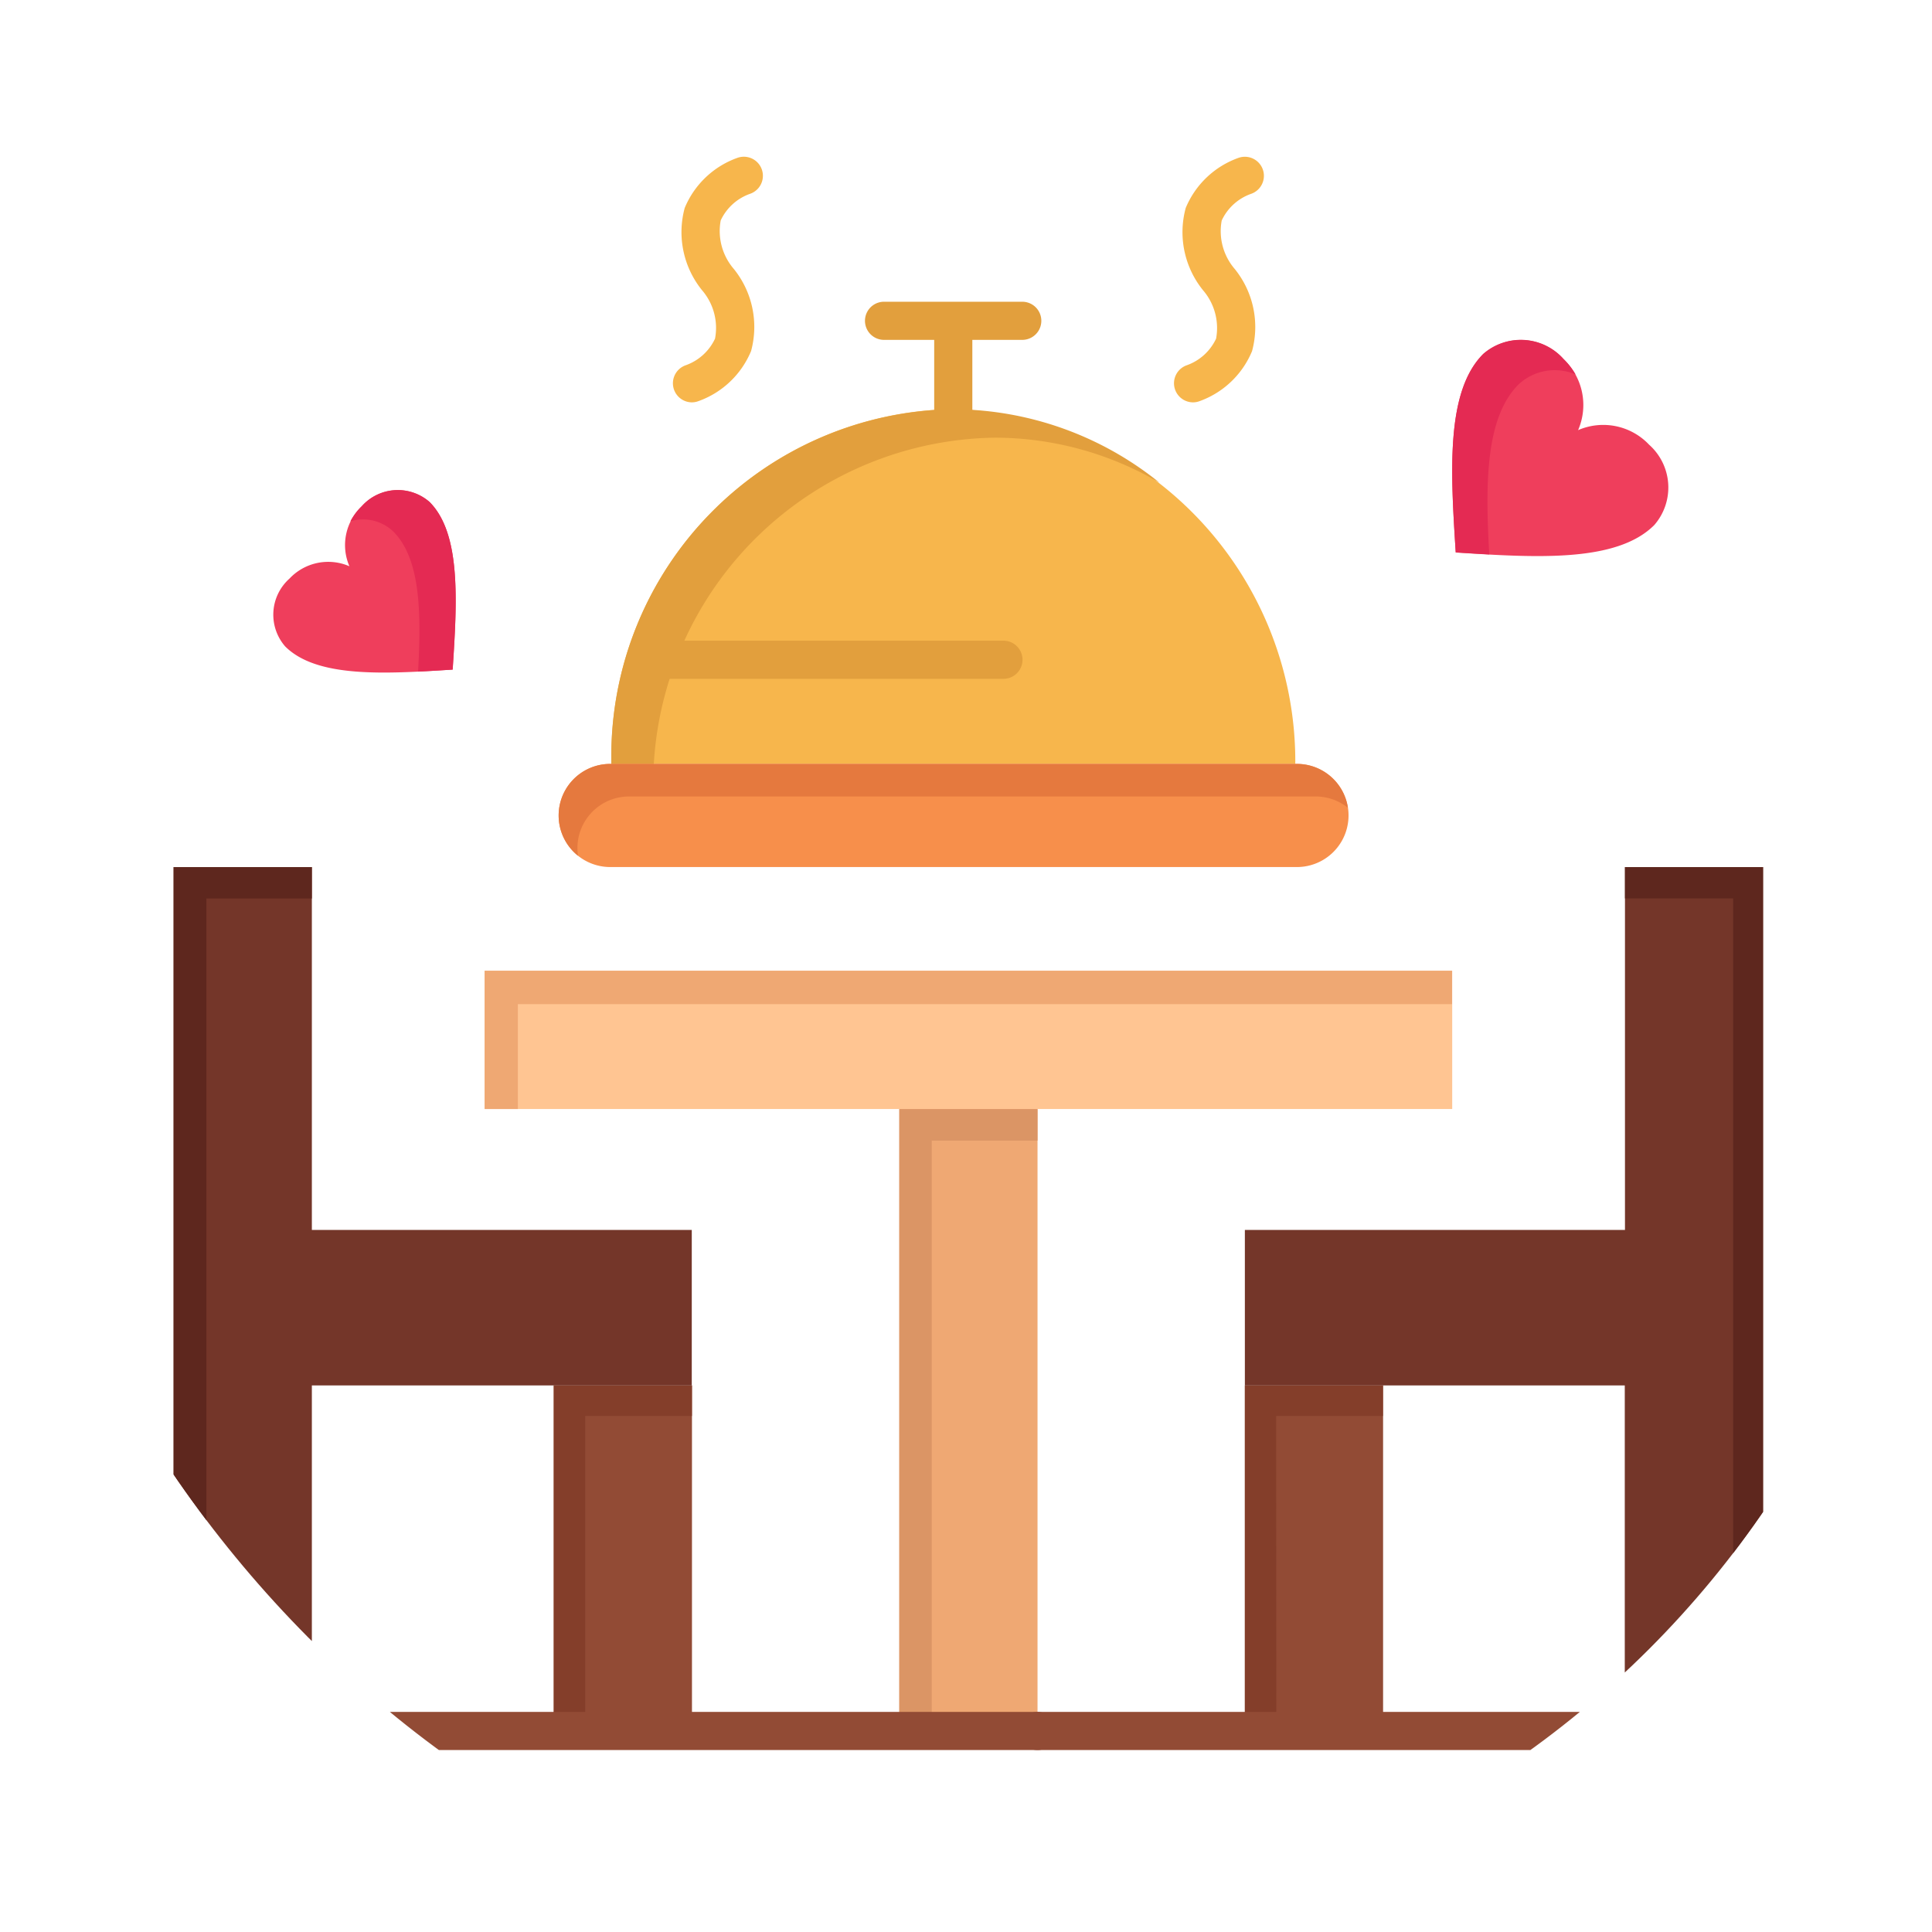 <svg xmlns="http://www.w3.org/2000/svg" xmlns:xlink="http://www.w3.org/1999/xlink" width="50" height="50" viewBox="0 0 50 50">
  <defs>
    <clipPath id="clip-path">
      <rect id="Rectangle_1257" data-name="Rectangle 1257" width="50" height="50" rx="25" transform="translate(37 176)" fill="#fff" stroke="#707070" stroke-width="1"/>
    </clipPath>
  </defs>
  <g id="lifestyle-icon" transform="translate(-37 -176)" clip-path="url(#clip-path)">
    <g id="_x36_34_x2C__dinner_x2C__love_x2C__wedding_x2C__plate" transform="translate(-1.59 132.941)">
      <g id="Group_2848" data-name="Group 2848" transform="translate(42.59 47.119)">
        <rect id="Rectangle_1254" data-name="Rectangle 1254" width="3.577" height="8.943" transform="translate(10.331 31.795)" fill="#924b35"/>
        <path id="Path_67520" data-name="Path 67520" d="M148.084,370.061h2.762v-.79H147.27v8.943h.814Z" transform="translate(-136.939 -337.476)" fill="#843e2a"/>
        <path id="Path_67521" data-name="Path 67521" d="M61,242.741v4.025H51.168v8.943H47.59V233.351h3.578v9.39Z" transform="translate(-47.097 -214.971)" fill="#743629"/>
        <g id="Group_2840" data-name="Group 2840" transform="translate(0.493 18.38)">
          <path id="Path_67522" data-name="Path 67522" d="M48.438,247.58V234.165h2.73v-.814H47.59v22.357h.848Z" transform="translate(-47.59 -233.351)" fill="#5e271e"/>
        </g>
        <path id="Path_67523" data-name="Path 67523" d="M77.732,134.772c.822.822.713,2.58.6,4.339-1.755.112-3.514.221-4.336-.6a1.251,1.251,0,0,1,.113-1.756,1.375,1.375,0,0,1,1.55-.318,1.38,1.38,0,0,1,.32-1.552A1.25,1.25,0,0,1,77.732,134.772Z" transform="translate(-70.616 -125.842)" fill="#ef3e5c"/>
        <g id="Group_2843" data-name="Group 2843" transform="translate(5.068 8.62)">
          <g id="Group_2842" data-name="Group 2842">
            <g id="Group_2841" data-name="Group 2841">
              <path id="Path_67524" data-name="Path 67524" d="M95.987,134.772a1.25,1.25,0,0,0-1.756.112,1.558,1.558,0,0,0-.292.389,1.135,1.135,0,0,1,1.11.264c.711.711.725,2.121.642,3.626.3-.014.594-.033.894-.052C96.7,137.352,96.809,135.594,95.987,134.772Z" transform="translate(-93.939 -134.462)" fill="#e42a53"/>
            </g>
          </g>
        </g>
        <path id="Path_67525" data-name="Path 67525" d="M387.956,97.817a1.481,1.481,0,0,1,.132,2.079c-.974.974-3.056.844-5.138.71-.132-2.08-.263-4.162.712-5.136a1.481,1.481,0,0,1,2.079.132,1.631,1.631,0,0,1,.376,1.837A1.633,1.633,0,0,1,387.956,97.817Z" transform="translate(-349.276 -90.367)" fill="#ef3e5c"/>
        <g id="Group_2846" data-name="Group 2846" transform="translate(33.583 4.736)">
          <g id="Group_2845" data-name="Group 2845">
            <g id="Group_2844" data-name="Group 2844">
              <path id="Path_67526" data-name="Path 67526" d="M384.575,96.257a1.371,1.371,0,0,1,1.478-.26,1.923,1.923,0,0,0-.311-.4,1.481,1.481,0,0,0-2.079-.132c-.974.974-.844,3.056-.712,5.136.29.019.581.037.868.053C383.716,98.836,383.716,97.116,384.575,96.257Z" transform="translate(-382.86 -95.102)" fill="#e42a53"/>
            </g>
          </g>
        </g>
        <path id="Path_67527" data-name="Path 67527" d="M180.061,122.435h-17.7v-.16a8.981,8.981,0,0,1,8.85-9.024A9.122,9.122,0,0,1,180.061,122.435Z" transform="translate(-150.539 -106.724)" fill="#f7b64c"/>
        <path id="Path_67528" data-name="Path 67528" d="M172.289,113.991a8.427,8.427,0,0,1,4.257,1.164,8.539,8.539,0,0,0-5.337-1.9,8.981,8.981,0,0,0-8.85,9.024v.16h1.1A8.971,8.971,0,0,1,172.289,113.991Z" transform="translate(-150.539 -106.724)" fill="#e29f3d"/>
        <path id="Path_67529" data-name="Path 67529" d="M167.666,206.3a1.335,1.335,0,0,1,0,2.67H149.894a1.335,1.335,0,0,1,0-2.67h17.772Z" transform="translate(-138.101 -190.591)" fill="#f78f4b"/>
        <path id="Path_67530" data-name="Path 67530" d="M149.045,208.477a1.334,1.334,0,0,1,1.334-1.334h17.772a1.328,1.328,0,0,1,.833.292,1.333,1.333,0,0,0-1.318-1.134H149.894a1.334,1.334,0,0,0-.833,2.377A1.353,1.353,0,0,1,149.045,208.477Z" transform="translate(-138.101 -190.59)" fill="#e5793e"/>
        <path id="Path_67531" data-name="Path 67531" d="M154.181,260.531v3.578H129.14v-3.578Z" transform="translate(-120.598 -239.468)" fill="#ffc592"/>
        <path id="Path_67532" data-name="Path 67532" d="M130,261.395h24.177v-.864H129.14v3.578H130Z" transform="translate(-120.598 -239.468)" fill="#efa873"/>
        <rect id="Rectangle_1255" data-name="Rectangle 1255" width="3.577" height="16.097" transform="translate(19.274 24.64)" fill="#efa873"/>
        <path id="Path_67533" data-name="Path 67533" d="M238.719,297.6h2.738v-.814H237.88v16.1h.839Z" transform="translate(-218.606 -272.141)" fill="#db9565"/>
        <rect id="Rectangle_1256" data-name="Rectangle 1256" width="3.577" height="8.943" transform="translate(28.217 31.795)" fill="#924b35"/>
        <path id="Path_67534" data-name="Path 67534" d="M329.3,370.061h2.763v-.79H328.49v8.943h.814Z" transform="translate(-300.273 -337.476)" fill="#843e2a"/>
        <path id="Path_67535" data-name="Path 67535" d="M341.9,246.766v8.943h-3.578v-8.943H328.49v-4.025h9.837v-9.39H341.9v13.415Z" transform="translate(-300.273 -214.971)" fill="#743629"/>
        <g id="Group_2847" data-name="Group 2847" transform="translate(38.054 18.38)">
          <path id="Path_67536" data-name="Path 67536" d="M428.16,233.351v.81h2.8v21.547h.774V233.351Z" transform="translate(-428.16 -233.351)" fill="#5e271e"/>
        </g>
        <path id="Path_67537" data-name="Path 67537" d="M247.523,92.9a.494.494,0,0,1-.493-.493V90.614a.493.493,0,0,1,.987,0V92.4A.494.494,0,0,1,247.523,92.9Z" transform="translate(-226.853 -85.877)" fill="#e29f3d"/>
        <path id="Path_67538" data-name="Path 67538" d="M232.98,86.09H229.4a.493.493,0,0,1,0-.987h3.577a.493.493,0,0,1,0,.987Z" transform="translate(-210.521 -81.354)" fill="#e29f3d"/>
        <path id="Path_67539" data-name="Path 67539" d="M179.046,174.968H170.1a.493.493,0,1,1,0-.987h8.943a.493.493,0,0,1,0,.987Z" transform="translate(-157.074 -161.46)" fill="#e29f3d"/>
        <path id="Path_67540" data-name="Path 67540" d="M288.394,455.868H269.613a.493.493,0,0,1,0-.987h18.781a.493.493,0,1,1,0,.987Z" transform="translate(-246.763 -414.637)" fill="#924b35"/>
        <path id="Path_67541" data-name="Path 67541" d="M65.441,455.868H43.083a.493.493,0,1,1,0-.987H65.441a.493.493,0,1,1,0,.987Z" transform="translate(-42.59 -414.637)" fill="#924b35"/>
        <path id="Path_67542" data-name="Path 67542" d="M179,53.472a.494.494,0,0,1-.156-.962,1.326,1.326,0,0,0,.754-.687,1.494,1.494,0,0,0-.337-1.254,2.39,2.39,0,0,1-.448-2.128,2.319,2.319,0,0,1,1.373-1.3.493.493,0,0,1,.315.935,1.324,1.324,0,0,0-.756.687,1.5,1.5,0,0,0,.338,1.255,2.389,2.389,0,0,1,.448,2.126,2.32,2.32,0,0,1-1.373,1.3A.491.491,0,0,1,179,53.472Z" transform="translate(-165.093 -47.119)" fill="#f7b64c"/>
        <path id="Path_67543" data-name="Path 67543" d="M310.392,53.473a.494.494,0,0,1-.156-.962,1.326,1.326,0,0,0,.753-.686,1.5,1.5,0,0,0-.338-1.254,2.39,2.39,0,0,1-.448-2.128,2.319,2.319,0,0,1,1.373-1.3.493.493,0,0,1,.315.935,1.324,1.324,0,0,0-.756.688,1.5,1.5,0,0,0,.337,1.255,2.389,2.389,0,0,1,.448,2.126,2.318,2.318,0,0,1-1.373,1.3A.491.491,0,0,1,310.392,53.473Z" transform="translate(-283.517 -47.12)" fill="#f7b64c"/>
      </g>
    </g>
  </g>
</svg>
